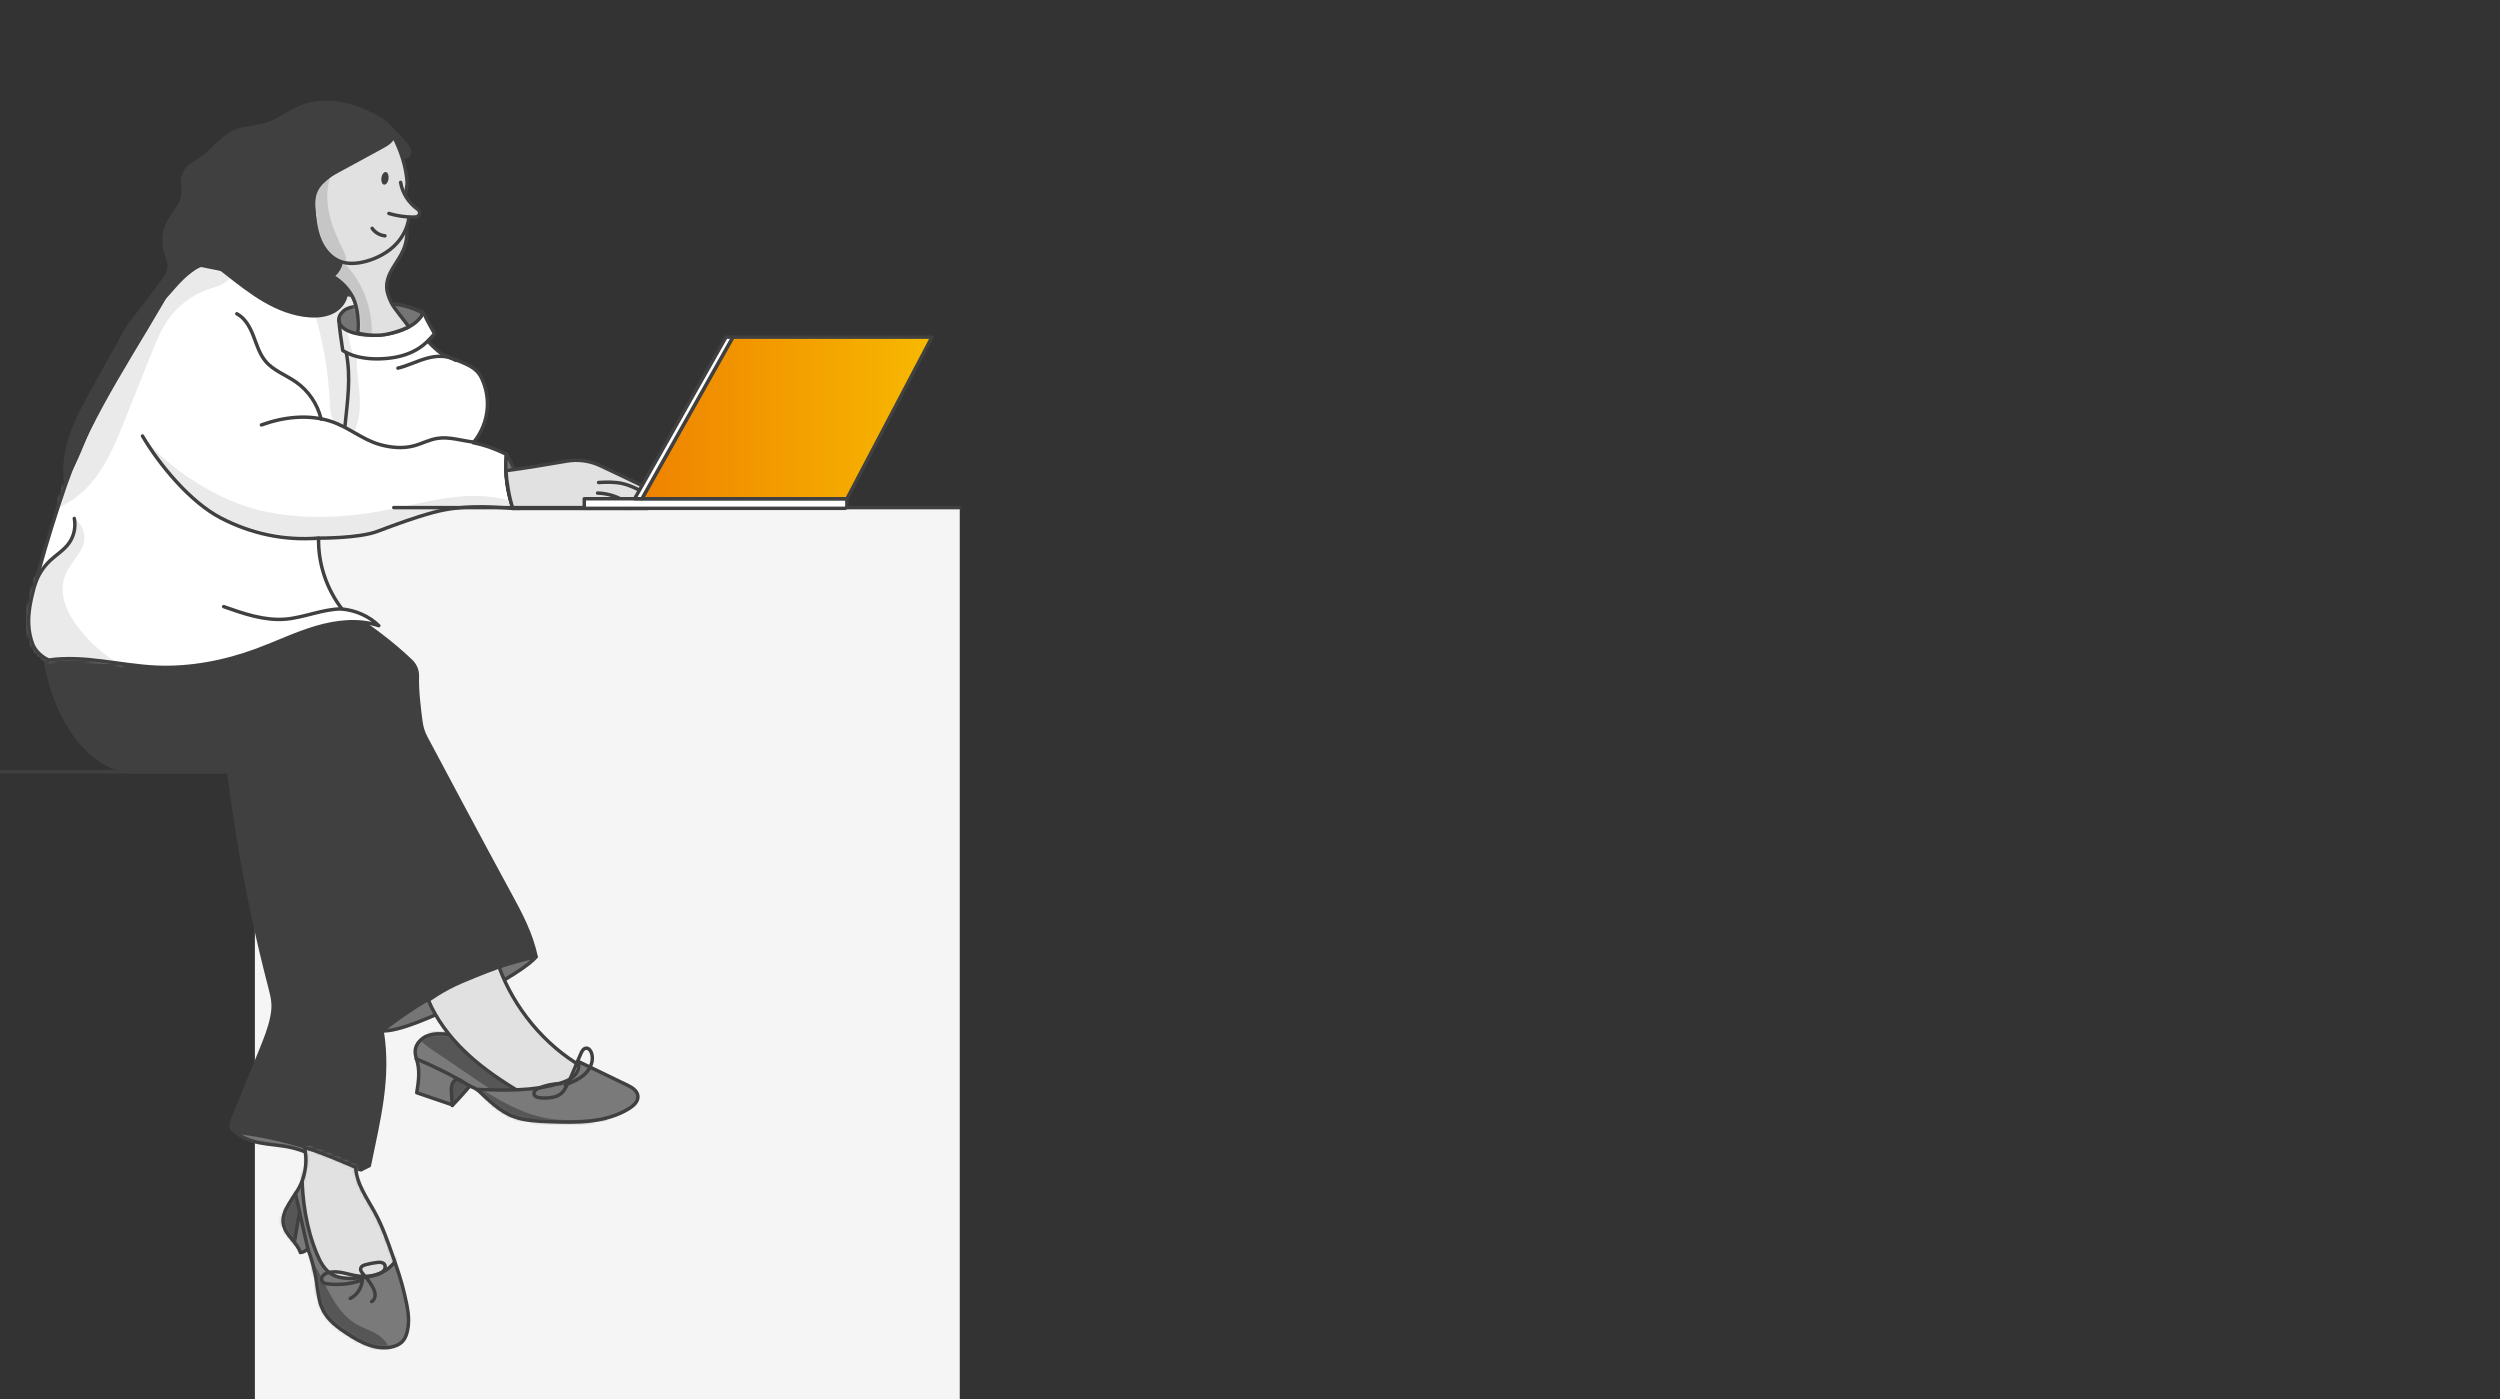 <?xml version="1.0" encoding="UTF-8"?> <svg xmlns="http://www.w3.org/2000/svg" xmlns:xlink="http://www.w3.org/1999/xlink" id="Layer_1" data-name="Layer 1" viewBox="0 0 720 403"><rect x="0" y="0" width="720" height="403" fill="#333333" stroke="none"/><defs><style> .cls-1, .cls-2, .cls-3, .cls-4, .cls-5, .cls-6 { stroke: #404040; stroke-linecap: round; stroke-linejoin: round; } .cls-1, .cls-7 { fill: #404040; } .cls-8 { mask: url(#mask-5); } .cls-9 { mask: url(#mask-1); } .cls-2 { fill: url(#linear-gradient); } .cls-10, .cls-4 { fill: #fff; } .cls-11 { mask: url(#mask); } .cls-12, .cls-3 { fill: #e1e1e1; } .cls-13 { mask: url(#mask-2); } .cls-14 { fill: #f5f5f5; } .cls-15 { fill: #565656; } .cls-16 { fill: #c6c6c6; } .cls-17 { mask: url(#mask-4); } .cls-5 { fill: #757575; } .cls-18 { fill: #eaeaea; } .cls-19 { fill: #7a7a7a; } .cls-6 { fill: none; } .cls-20 { mask: url(#mask-3); } </style><mask id="mask" x="119.57" y="296.28" width="31.49" height="22.21" maskUnits="userSpaceOnUse"><g id="mask8_682_72048" data-name="mask8 682 72048"><path class="cls-10" d="M137.73,314.01c-.76-.5-1.57-.91-2.42-1.23-1.62,1.84-3.24,3.67-4.92,5.46-3.64-1.18-6.73-2.35-10.37-3.54.47-2.88.9-5.8.22-8.63-.27-1.12-.72-2.23-.67-3.39.09-2.05,1.79-3.75,3.72-4.44,1.93-.68,4.05-.55,6.08-.31,3.56,3.11,7.44,5.7,11.61,7.94,2.94,1.58,6.09,2.98,8.38,5.4.52.54,1,1.18,1.08,1.92.12,1.13-.78,2.17-1.85,2.57-1.06.4-2.24.29-3.37.11-1.12-.18-2.26-.42-3.39-.27-1.6.21-2.75-.73-4.11-1.62h0Z"></path></g></mask><mask id="mask-1" x="5.9" y="70.86" width="144.86" height="132.36" maskUnits="userSpaceOnUse"><g id="mask9_682_72048" data-name="mask9 682 72048"><path class="cls-10" d="M109.06,180.18c-5.78-1.89-12.14-1.18-17.97.54-5.84,1.71-11.35,4.39-17.05,6.51-9.31,3.44-19.26,5.38-29.17,4.92-10.33-.49-20.61-3.54-30.84-2.06-1.86-.79-3.8-2.54-4.55-4.43-2.86-7.24-.1-14.76,1.86-21.82,2.26-8.13,4.76-16.19,7.51-24.17,7.33-21.27,20.98-39.93,31.76-59.67.68-1.24,1.41-2.54,2.65-3.24,1.59-.91,3.58-.58,5.38-.22,14.1,2.83,28.61,5.72,42.71,8.55.69,1.07,1.17,2.79,1.17,2.79,3.29-.81,6.6-.54,9.98-.43,3.25.1,9.03,2.26,9.03,2.26.16.13.31.26.43.43.37.5.59,1.15.87,1.7.67,1.3,1.36,2.59,2.1,3.85.14.25.13.56-.05.79-.6.79-1.66,1.79-1.66,1.79,0,0,2.62,2.89,4.35,3.8,1.73.91,3.6,1.48,5.4,2.23,2.38.99,4.53,2.1,5.67,4.46,1.26,2.6,1.86,5.52,1.73,8.41-.19,3.76-1.64,7.46-4.07,10.34,3.29.64,6.54,1.86,9.55,3.33-.51,5.3.15,10.54,1.87,15.58-7.83-.65-15.43-.88-23.01,1.18-5.57,1.52-10.65,3.42-16.06,5.45s-16.9,1.93-16.9,1.93c-.16,7.36,2.28,14.55,6.73,20.41,3.92.38,7.79,2.05,10.61,4.8h0Z"></path></g></mask><mask id="mask-2" x="94.87" y="64.1" width="22.88" height="34" maskUnits="userSpaceOnUse"><g id="mask10_682_72048" data-name="mask10 682 72048"><path class="cls-10" d="M103.02,95.92s4.35,1.14,8.09.4c3.74-.73,6.64-2.18,6.64-2.18-1.03-1.56-4.23-5.26-5.04-6.94-.68-1.41-1.29-2.91-1.34-4.47-.06-1.96.76-3.84,1.76-5.53,1-1.69,2.19-3.28,2.98-5.07,1.11-2.5,1.39-5.36.79-8.02-1.17,3.73-3.96,7.1-7.29,9.15-3.34,2.05-7.58,2.67-11.27,1.35.05,1.86-1.11,3.82-2.6,4.92,2.51,1.44,4.7,3.68,5.98,6.28,1.28,2.6,1.71,7.25,1.31,10.12h0Z"></path></g></mask><mask id="mask-3" x="87.16" y="39.21" width="30.71" height="36.82" maskUnits="userSpaceOnUse"><g id="mask11_682_72048" data-name="mask11 682 72048"><path class="cls-10" d="M117.83,60.24c.31,3.54-1.11,7.11-3.48,9.75-2.37,2.64-5.64,4.39-9.06,5.3-2.39.63-4.99.87-7.31-.01-2.69-1.02-4.68-3.43-5.8-6.09-1.12-2.65-1.5-5.56-1.82-8.42-.24-2.13-.43-4.4.5-6.34,1.06-2.18,3.31-3.48,5.44-4.64,4.62-2.52,9.24-5.04,13.87-7.55,1.31-.72,2.75-1.59,3.12-3.04,2.1,4.08,3.63,8.57,3.95,13.14.17,2.41-1.95,6.94.58,7.88h.01Z"></path></g></mask><linearGradient id="linear-gradient" x1="268.39" y1="283.63" x2="184.86" y2="283.63" gradientTransform="translate(0 404) scale(1 -1)" gradientUnits="userSpaceOnUse"><stop offset="0" stop-color="#f7b900"></stop><stop offset="1" stop-color="#ef8200"></stop></linearGradient><mask id="mask-4" x="136.91" y="305.63" width="46.82" height="19.96" maskUnits="userSpaceOnUse"><g id="mask12_682_72048" data-name="mask12 682 72048"><path class="cls-10" d="M166.43,305.64c.62,1.42.02,3.15-1.09,4.23-1.11,1.09-2.61,1.66-4.09,2.11-7.67,2.31-15.84,2.05-23.84,1.77,3.28,3.03,6.46,6.38,10.66,7.88,3.27,1.17,6.8,1.29,10.26,1.41,3.93.13,7.87.25,11.78-.2,3.9-.46,7.79-1.52,11.12-3.61,1.3-.82,2.63-2.06,2.48-3.59-.16-1.56-1.76-2.51-3.18-3.19-4.58-2.22-9.53-4.59-14.11-6.81h0Z"></path></g></mask><mask id="mask-5" x="79.84" y="327.34" width="37.83" height="63.25" maskUnits="userSpaceOnUse"><g id="mask13_682_72048" data-name="mask13 682 72048"><path class="cls-10" d="M102.44,336.14c.2,4.85,3.33,8.99,5.63,13.26,2.13,3.94,3.61,8.2,5.09,12.43,1.23,3.52,2.46,7.05,3.29,10.7.83,3.64,1.68,7.05.92,10.63-.23,1.08-.6,2.17-1.32,3.01-.89,1.04-2.23,1.59-3.58,1.83-2.17.38-4.41.02-6.48-.73-2.07-.75-3.97-1.88-5.82-3.07-2.82-1.82-5.65-3.9-7.15-6.9-1.26-2.53-1.46-5.44-1.88-8.23-.49-3.23-1.33-6.4-2.5-9.45-.58.65-1.26,1.03-2.12,1.11-1.02-3.01-4.14-4.85-4.86-7.94-.97-4.11,3.3-7.94,5-11.8,1.44-3.28,1.82-7.02,1.06-10.53,4.97,1.49,9.93,3.69,14.71,5.7h0Z"></path></g></mask></defs><path class="cls-14" d="M73.41,146.18h203v314H73.41V146.18Z"></path><path class="cls-19" d="M137.73,314.01c-.76-.5-1.57-.91-2.42-1.23-1.62,1.84-3.24,3.67-4.92,5.46-3.64-1.18-6.73-2.35-10.37-3.54.47-2.88.9-5.8.22-8.63-.27-1.12-.72-2.23-.67-3.39.09-2.05,1.79-3.75,3.72-4.44,1.93-.68,4.05-.55,6.08-.31,3.56,3.11,7.44,5.7,11.61,7.94,2.94,1.58,6.09,2.98,8.38,5.4.52.54,1,1.18,1.08,1.92.12,1.13-.78,2.17-1.85,2.57-1.06.4-2.24.29-3.37.11-1.12-.18-2.26-.42-3.39-.27-1.6.21-2.75-.73-4.11-1.62h0Z"></path><g class="cls-11"><g><path class="cls-15" d="M130.58,318.49c-.39-1.56-.55-3.18-.46-4.77.04-.7.09-1.76.58-2.26.64-.65,1.8-.34,2.61.1.81.43,1.4,1.18,1.96,1.91-1.14,2.06-2.8,3.62-4.68,5.04h0Z"></path><path class="cls-15" d="M146.43,314.33l-4.12.08c-5.61-3.7-11.13-7.61-16.74-11.31-1.68-1.11-3.39-2.24-4.73-3.76,1.41-1.94,4.03-3.09,6.43-3.07,2,.02,3.9.82,5.67,1.74,5.36,2.78,9.98,6.76,14.48,10.79,1.66,1.49,3.42,3.19,3.64,5.41-1.43.14-3.2.17-4.64.11h0Z"></path></g></g><path class="cls-6" d="M137.73,314.01c-.76-.5-1.57-.91-2.42-1.23-1.62,1.84-3.24,3.67-4.92,5.46-3.64-1.18-6.73-2.35-10.37-3.54.47-2.88.9-5.8.22-8.63-.27-1.12-.72-2.23-.67-3.39.09-2.05,1.79-3.75,3.72-4.44,1.93-.68,4.05-.55,6.08-.31,3.56,3.11,7.44,5.7,11.61,7.94,2.94,1.58,6.09,2.98,8.38,5.4.52.54,1,1.18,1.08,1.92.12,1.13-.78,2.17-1.85,2.57-1.06.4-2.24.29-3.37.11-1.12-.18-2.26-.42-3.39-.27-1.6.21-2.75-.73-4.11-1.62h0Z"></path><path class="cls-1" d="M106.36,335.71l-2.33,1.15c-10.84-5.44-22.59-9.05-34.61-10.64-.99-.13-2.13-.34-2.62-1.21-.46-.83-.11-1.86.25-2.74,2.74-6.72,5.47-13.43,8.21-20.14,1.21-2.98,2.41-5.98,3.05-9.14.65-3.16.39-5.07-.44-8.23-1.77-6.8-3.4-13.62-4.88-20.49-2.98-13.88-5.35-27.89-7.09-41.98h-26.36c-15.36,0-24.95-18.83-26.76-34.08,26.12-.61,52.56-3.88,77.63-11.25,3.05-.9,6.22-.37,9.35-.9,6.39,4.1,13.11,9,18.67,14.37,1.2,1.16,1.84,2.79,1.77,4.46-.17,3.7.58,9.8,1.04,13.14.22,1.54.69,3.02,1.43,4.4,3.8,7.14,16.76,31.5,23.88,44.55,3.24,5.93,6.51,11.97,7.83,18.59-16.38,3.54-31.21,10.94-44.34,21.36,2.19,13.49-.95,25.36-3.69,38.8Z"></path><path class="cls-5" d="M154.39,275.55c-16.38,3.54-31.21,10.94-44.34,21.36,4.71.18,14.12-3.78,24.73-9.04,10.61-5.26,18.13-10.22,19.61-12.33Z"></path><path class="cls-5" d="M104.03,336.86c-10.84-5.44-22.59-9.05-34.61-10.64-.99-.13-2.13-.34-2.62-1.21,1.95,2.39,5,3.53,8.03,4.12,3.03.59,6.15.68,9.16,1.39,6.81,1.62,13.05,5.98,20.04,6.34h0Z"></path><path class="cls-10" d="M109.06,180.18c-5.78-1.89-12.14-1.18-17.97.54-5.84,1.71-11.35,4.39-17.05,6.51-9.31,3.44-19.26,5.38-29.17,4.92-10.33-.49-20.61-3.54-30.84-2.06-1.86-.79-3.8-2.54-4.55-4.43-2.86-7.24-.1-14.76,1.86-21.82,2.26-8.13,4.76-16.19,7.51-24.17,7.33-21.27,20.98-39.93,31.76-59.67.68-1.24,1.41-2.54,2.65-3.24,1.59-.91,3.58-.58,5.38-.22,14.1,2.83,28.61,5.72,42.71,8.55.69,1.07,1.17,2.79,1.17,2.79,3.29-.81,6.6-.54,9.98-.43,3.25.1,9.03,2.26,9.03,2.26.16.13.31.26.43.43.37.5.59,1.15.87,1.7.67,1.3,1.36,2.59,2.1,3.85.14.25.13.56-.05.79-.6.79-1.66,1.79-1.66,1.79,0,0,2.62,2.89,4.35,3.8,1.73.91,3.6,1.48,5.4,2.23,2.38.99,4.53,2.1,5.67,4.46,1.26,2.6,1.86,5.52,1.73,8.41-.19,3.76-1.64,7.46-4.07,10.34,3.29.64,6.54,1.86,9.55,3.33-.51,5.3.15,10.54,1.87,15.58-7.83-.65-15.43-.88-23.01,1.18-5.57,1.52-10.65,3.42-16.06,5.45s-16.9,1.93-16.9,1.93c-.16,7.36,2.28,14.55,6.73,20.41,3.92.38,7.79,2.05,10.61,4.8h0Z"></path><g class="cls-9"><g><path class="cls-18" d="M101.95,124.47c-.79-.73-1.71-1.07-2.69-1.46-.55-.22-1.09-.44-1.64-.68-.21-.09-1.26-.42-1.32-.59,0,0-.06-.18-.56-1.21-.65-1.33-.69-2.88-.75-4.35-.37-8.74-1.83-17.43-4.33-25.81,2.83-1.4,5.72-2.86,8.05-4.99.52-.47,1.12-1.02,1.8-.9.7.12,1.1.87,1.28,1.56.17.69.26,1.46.75,1.98-1.32.34-2.69.78-3.69,1.71-1.79,1.66-.56,4.35,1.09,5.59.55,2.34,1.11,4.52,1.67,6.85.36.14.84.48,1.2.61-.25,3.64.53,7.32.75,10.97.22,3.65.04,7.45-1.59,10.72h0Z"></path><path class="cls-18" d="M150.75,147.2c-3.29,1.05-6.58,2.1-9.88,3.15-10.24,3.26-20.63,6.56-31.37,7-8.89.36-17.72-1.26-26.47-2.87-6.66-1.23-13.42-2.49-19.42-5.62-4.93-2.57-9.13-6.31-12.87-10.39-1.89-2.06-3.69-4.23-5.44-6.41-.82-1.03-1.69-2.03-2.46-3.1-.77-1.07-1.08-2.45-1.8-3.4,7.49,9.64,22.12,18.75,34.02,21.48,11.9,2.74,24.38,2.15,36.38-.16,6.51-1.25,12.93-3,19.51-3.73,6.59-.73,13.47-.38,19.48,2.39.26.45.37,1.14.31,1.65h0Z"></path><path class="cls-18" d="M57.25,197.86c-13.25-.02-26.35-6.41-34.51-16.84-3.29-4.2-5.88-9.72-4.17-14.77,1.04-3.09,3.51-5.47,5.03-8.35s.54-6.84-2.21-8.59c.66,3.28-.09,6.32-2.51,8.63-2.42,2.31-5.37,4.02-7.66,6.46-4.32,4.58-5.82,11.3-5.18,17.56.64,6.27,3.19,12.17,6.09,17.76,14.16,5.27,31.43,4.51,45.12-1.85h0Z"></path><path class="cls-18" d="M28.25,136.52c3.39-4.78,5.59-10.28,7.76-15.71,2.54-6.36,5.09-12.72,7.63-19.07,1.33-3.33,2.68-6.69,4.73-9.64,2.8-4.02,6.88-7.15,11.52-8.74,2.48-.85,5.39-1.48,6.69-3.76,1.54-2.72-.13-6.06-1.77-8.72-10.84-.43-21.08,6.09-27.61,14.75-6.54,8.66-9.95,19.25-12.67,29.76-1.7,6.54-3.18,13.13-5.15,19.58-.93,3.03-3.21,6.71-3.54,9.8-.33,3.08,4.02-.16,5.36-1.08,2.77-1.92,5.13-4.41,7.07-7.16h0Z"></path></g></g><path class="cls-6" d="M109.06,180.18c-5.78-1.89-12.14-1.18-17.97.54-5.84,1.71-11.35,4.39-17.05,6.51-9.31,3.44-19.26,5.38-29.17,4.92-10.33-.49-20.61-3.54-30.84-2.06-1.86-.79-3.8-2.54-4.55-4.43-2.86-7.24-.1-14.76,1.86-21.82,2.26-8.13,4.76-16.19,7.51-24.17,7.33-21.27,20.98-39.93,31.76-59.67.68-1.24,1.41-2.54,2.65-3.24,1.59-.91,3.58-.58,5.38-.22,14.1,2.83,28.61,5.72,42.71,8.55.69,1.07,1.17,2.79,1.17,2.79,3.29-.81,6.6-.54,9.98-.43,3.25.1,9.03,2.26,9.03,2.26.16.13.31.26.43.43.37.5.59,1.15.87,1.7.67,1.3,1.36,2.59,2.1,3.85.14.25.13.56-.05.79-.6.79-1.66,1.79-1.66,1.79,0,0,2.62,2.89,4.35,3.8,1.73.91,3.6,1.48,5.4,2.23,2.38.99,4.53,2.1,5.67,4.46,1.26,2.6,1.86,5.52,1.73,8.41-.19,3.76-1.64,7.46-4.07,10.34,3.29.64,6.54,1.86,9.55,3.33-.51,5.3.15,10.54,1.87,15.58-7.83-.65-15.43-.88-23.01,1.18-5.57,1.52-10.65,3.42-16.06,5.45s-16.9,1.93-16.9,1.93c-.16,7.36,2.28,14.55,6.73,20.41,3.92.38,7.79,2.05,10.61,4.8h0Z"></path><path class="cls-5" d="M101.75,88.35c-1.75.38-2.56.81-3.45,1.86-.89,1.05-.94,2.44-.13,3.53,1.03,1.39,3.22,2.14,5.36,2.51,4.87.83,10.22.04,14.22-2.1,1.02-.55,1.96-1.18,2.65-1.94.69-.76,1.26-1.24,1.21-2.15-2.78-1.47-6.25-2.5-9.71-2.61-3.46-.11-6.83.19-10.14.91h0Z"></path><path class="cls-6" d="M124.86,96.48c-1.85,1.96-4.96,6-13.6,6.76-8.64.76-12.55-2.32-12.55-2.32-.35-2.33-1-6.58-1.11-8.93"></path><path class="cls-5" d="M145.82,130.83c2.87,4.56,4.56,10.23,3.91,15.58,0,0-1.32-.05-1.89,0-1.82-5.03-2.49-10.25-2.02-15.58Z"></path><path class="cls-6" d="M91.72,154.96c-9.77.82-19.42-1.26-28.12-5.78-8.7-4.51-17.6-15.16-22.56-23.61"></path><path class="cls-6" d="M136.66,127.35c-3.62-.37-7.22-1.68-10.81-1.08-2.33.39-4.45,1.56-6.73,2.15-3.21.83-6.62.5-9.8-.41-5.03-1.44-8.99-5.02-13.98-6.65-6.48-2.12-13.64-1.3-20.05,1.02"></path><path class="cls-6" d="M92.47,120.68c-1-4.27-3.63-8.14-7.22-10.65-2.91-2.04-6.47-3.26-8.76-5.98-1.75-2.07-2.53-4.77-3.51-7.3-.99-2.53-2.36-5.12-4.77-6.38"></path><path class="cls-6" d="M131.24,103.77c-2.46-1.53-5.63-1.35-8.42-.56-2.78.79-5.4,2.13-8.22,2.81"></path><path class="cls-12" d="M103.02,95.92s4.35,1.14,8.09.4c3.74-.73,6.64-2.18,6.64-2.18-1.03-1.56-4.23-5.26-5.04-6.94-.68-1.41-1.29-2.91-1.34-4.47-.06-1.96.76-3.84,1.76-5.53,1-1.69,2.19-3.28,2.98-5.07,1.11-2.5,1.39-5.36.79-8.02-1.17,3.73-3.96,7.1-7.29,9.15-3.34,2.05-7.58,2.67-11.27,1.35.05,1.86-1.11,3.82-2.6,4.92,2.51,1.44,4.7,3.68,5.98,6.28,1.28,2.6,1.71,7.25,1.31,10.12h0Z"></path><g class="cls-13"><path class="cls-16" d="M96.72,73.6c7.24,5.73,11.22,15.33,10.17,24.5-1.88-.37-3.48-.73-5.36-1.1.03-4.42-1.68-8.92-4.41-12.39-.93-1.18-2.05-2.36-2.22-3.85-.28-2.42,2.48-4.82,1.82-7.16h0Z"></path></g><path class="cls-6" d="M103.02,95.92s4.35,1.14,8.09.4c3.74-.73,6.64-2.18,6.64-2.18-1.03-1.56-4.23-5.26-5.04-6.94-.68-1.41-1.29-2.91-1.34-4.47-.06-1.96.76-3.84,1.76-5.53,1-1.69,2.19-3.28,2.98-5.07,1.11-2.5,1.39-5.36.79-8.02-1.17,3.73-3.96,7.1-7.29,9.15-3.34,2.05-7.58,2.67-11.27,1.35.05,1.86-1.11,3.82-2.6,4.92,2.51,1.44,4.7,3.68,5.98,6.28,1.28,2.6,1.71,7.25,1.31,10.12h0Z"></path><path class="cls-12" d="M117.83,60.24c.31,3.54-1.11,7.11-3.48,9.75-2.37,2.64-5.64,4.39-9.06,5.3-2.39.63-4.99.87-7.31-.01-2.69-1.02-4.68-3.43-5.8-6.09-1.12-2.65-1.5-5.56-1.82-8.42-.24-2.13-.43-4.4.5-6.34,1.06-2.18,3.31-3.48,5.44-4.64,4.62-2.52,9.24-5.04,13.87-7.55,1.31-.72,2.75-1.59,3.12-3.04,2.1,4.08,3.63,8.57,3.95,13.14.17,2.41-1.95,6.94.58,7.88h.01Z"></path><g class="cls-20"><path class="cls-16" d="M104.05,42.6c-3.85.73-7.03,3.76-8.55,7.38s-1.53,7.73-.69,11.55c.84,3.83,2.5,7.43,4.24,10.94.44.9.9,2.01.33,2.84-.63.93-2.01.81-3.07.45-2.93-.99-5.51-3.01-7.17-5.62-1.82-2.85-1.82-5.34-1.94-8.72-.18-4.92.62-10.05,3.42-14.1,2.8-4.05,7.91-6.74,12.71-5.65.37.08.78.22.96.55.19.34.14.46-.23.37h0Z"></path></g><path class="cls-6" d="M117.83,60.24c.31,3.54-1.11,7.11-3.48,9.75-2.37,2.64-5.64,4.39-9.06,5.3-2.39.63-4.99.87-7.31-.01-2.69-1.02-4.68-3.43-5.8-6.09-1.12-2.65-1.5-5.56-1.82-8.42-.24-2.13-.43-4.4.5-6.34,1.06-2.18,3.31-3.48,5.44-4.64,4.62-2.52,9.24-5.04,13.87-7.55,1.31-.72,2.75-1.59,3.12-3.04,2.1,4.08,3.63,8.57,3.95,13.14.17,2.41-1.95,6.94.58,7.88h.01Z"></path><path class="cls-12" d="M115.38,52.53c.51,3.11,2.36,5.97,4.95,7.77.88.61.61,1.95-.44,2.15-.29.05-.6.08-.9.08-2.36-.02-4.72-.37-6.99-1.05"></path><path class="cls-6" d="M115.38,52.53c.51,3.11,2.36,5.97,4.95,7.77.88.61.61,1.95-.44,2.15-.29.05-.6.08-.9.08-2.36-.02-4.72-.37-6.99-1.05"></path><path class="cls-6" d="M110.87,67.92c-1.46-.14-2.85-.95-3.69-2.16"></path><path class="cls-7" d="M110.6,53.18c-.56-.08-.9-.96-.76-1.96.15-1,.72-1.75,1.29-1.67.56.08.9.96.76,1.96-.14,1-.72,1.75-1.29,1.67Z"></path><path class="cls-7" d="M113.29,39.21s1.61,2.83,2.64,6.38c.83.31,1.8-.07,2.19-.73.39-.66.35-1.5.07-2.21-.28-.71-.78-1.31-1.28-1.89-1.21-1.4-2.54-2.66-3.81-3.99-.54-.57-1-1.18-1.6-1.7-1.33-1.17-2.92-1.89-4.49-2.69-1.68-.85-3.43-1.59-5.23-2.15-4.98-1.57-10.51-1.8-15.35.16-3.52,1.43-6.56,3.96-10.2,5.05-2.82.85-5.89.8-8.61,1.94-3.97,1.66-6.53,5.54-10.09,7.96-1.21.82-2.55,1.49-3.57,2.54-1.23,1.27-2.15,3.28-1.88,5.01.34,2.24.29,3.86-.87,5.93-1.02,1.83-2.42,3.45-3.34,5.35-1.22,2.54-1.48,5.53-.72,8.25.48,1.69,1.34,3.38,1.02,5.1-.22,1.15-.94,2.13-1.64,3.07-1.89,2.53-3.79,5.06-5.69,7.58-1.67,2.23-3.59,4.25-4.94,6.67-3.11,5.59-6.21,11.18-9.32,16.78-2.38,4.28-4.76,8.57-6.39,13.19-1.63,4.61-2.49,9.59-1.71,14.42,3.32-4.57,5.17-10.01,7.36-15.22,2.59-6.16,5.71-12.1,8.95-17.93,1.87-3.37,3.81-6.7,5.83-9.98,1.82-2.95,3.58-6.42,6.04-8.88,2.93-2.93,5.14-6.22,8.56-8.75,1.39-1.03,2.98-2.01,4.7-1.94,1.73.07,3.23,1.18,4.59,2.26,3.68,2.88,7.34,5.81,11.38,8.17,4.04,2.35,8.51,4.11,13.17,4.45,2.6.19,5.33-.11,7.58-1.46,2.24-1.35,3.87-3.91,3.56-6.5-.18-1.5-1.85-2.3-3.14-3.08-.38-.23-.83-.51-.87-.96-.03-.33.18-.64.38-.9.38-.52.77-1.03,1.15-1.55.25-.34.52-.79.32-1.17-.11-.21-.34-.33-.54-.44-1.38-.75-2.62-1.79-3.6-3.01-2.57-3.2-2.52-6.55-2.92-10.64-.22-2.25-.42-4.64.56-6.68.75-1.54,2.08-2.7,3.42-3.76,4.6-3.64,9.68-6.68,15.06-9.01,1.37-.59,3.15-1.55,3.26-3.04h-.01Z"></path><path class="cls-6" d="M98.45,175.37c-5.17-.05-10.98,2.5-16.13,2.94-6.11.53-12.11-1.55-17.9-3.6"></path><path class="cls-6" d="M10.09,168.26c.85-2.57,2.35-4.93,4.32-6.79,1.77-1.68,3.93-2.97,5.38-4.93,1.51-2.04,2.1-4.74,1.61-7.23"></path><path class="cls-3" d="M143.72,278.47c4.22,11.71,13.11,22.55,23.91,28.74.14,1.77-.24,3.46-1.41,4.8-1.17,1.34-2.74,2.27-4.39,2.91-4.82,1.88-9.52,1.18-13.84-1.48-5.09-3.14-10.01-6.62-14.3-10.79-4.29-4.17-7.97-9.04-10.31-14.55,0,0,3.9-2.95,9.41-5.32,5.51-2.36,10.92-4.33,10.92-4.33h0Z"></path><path class="cls-6" d="M99.73,101.54c1.38,7.35.36,13.82-.39,21.26"></path><path class="cls-3" d="M145.71,135.56c5.78-.79,11.67-1.74,17.48-2.76,3.36-.59,6.82-.09,9.89,1.4,4.85,2.36,9.62,4.44,14.53,7.06.21.11.43.31.54.52.11.21.14.47.04.69-.1.22-.37.35-.59.26.43.18.67.72.52,1.16-.14.44-.65.71-1.09.6.22.3.22.71.13,1.08-.08.37-.34.69-.66.86h-38.81c-1.09-3.36-1.75-7.33-1.98-10.85h0Z"></path><path class="cls-6" d="M187.6,142.71c-2.76-1.08-5.3-2.72-8.18-3.41-2.29-.55-4.68-.46-7.02-.34"></path><path class="cls-6" d="M172.11,142c3.04.09,6.05,1.08,8.54,2.83.2.14.41.3.55.52.13.22.16.51.02.72-.14.21-.29.35-.75.35"></path><path class="cls-6" d="M178.82,143.71c1.37.74,2.86,1.23,4.4,1.45"></path><path class="cls-6" d="M113.41,146.18h163"></path><path class="cls-4" d="M168.27,146.4h75.01c.35,0,.62-.28.62-.63v-2.13h-75.63v2.76Z"></path><path class="cls-2" d="M184.86,143.64h59.05l24.49-46.55h-57.33l-26.21,46.55Z"></path><path class="cls-4" d="M211.07,97.09h-1.98l-26.32,46.55h2.09l26.21-46.55Z"></path><path class="cls-6" d="M65.91,222.29H-27"></path><path class="cls-19" d="M166.43,305.64c.62,1.42.02,3.15-1.09,4.23-1.11,1.09-2.61,1.66-4.09,2.11-7.67,2.31-15.84,2.05-23.84,1.77,3.28,3.03,6.46,6.38,10.66,7.88,3.27,1.17,6.8,1.29,10.26,1.41,3.93.13,7.87.25,11.78-.2,3.9-.46,7.79-1.52,11.12-3.61,1.3-.82,2.63-2.06,2.48-3.59-.16-1.56-1.76-2.51-3.18-3.19-4.58-2.22-9.53-4.59-14.11-6.81h0Z"></path><g class="cls-17"><path class="cls-15" d="M137.04,312.66c6.06,3.8,12.28,7.67,19.27,9.16,6.01,1.28,12.24.72,18.35,0,.19.5.14,1.31-.26,1.66s-.94.52-1.46.67c-9.97,2.84-21.07,1.45-30.03-3.77-2.38-1.38-3.68-4.15-5.52-6.19-.19-.2-.38-.43-.4-.71-.02-.28-.18-.96.05-.82h0Z"></path></g><path class="cls-6" d="M166.43,305.64c.62,1.42.02,3.15-1.09,4.23-1.11,1.09-2.61,1.66-4.09,2.11-7.67,2.31-15.84,2.05-23.84,1.77,3.28,3.03,6.46,6.38,10.66,7.88,3.27,1.17,6.8,1.29,10.26,1.41,3.93.13,7.87.25,11.78-.2,3.9-.46,7.79-1.52,11.12-3.61,1.3-.82,2.63-2.06,2.48-3.59-.16-1.56-1.76-2.51-3.18-3.19-4.58-2.22-9.53-4.59-14.11-6.81h0Z"></path><path class="cls-19" d="M102.44,336.14c.2,4.85,3.33,8.99,5.63,13.26,2.13,3.94,3.61,8.2,5.09,12.43,1.23,3.52,2.46,7.05,3.29,10.7.83,3.64,1.68,7.05.92,10.63-.23,1.08-.6,2.17-1.32,3.01-.89,1.04-2.23,1.59-3.58,1.83-2.17.38-4.41.02-6.48-.73-2.07-.75-3.97-1.88-5.82-3.07-2.82-1.82-5.65-3.9-7.15-6.9-1.26-2.53-1.46-5.44-1.88-8.23-.49-3.23-1.33-6.4-2.5-9.45-.58.65-1.26,1.03-2.12,1.11-1.02-3.01-4.14-4.85-4.86-7.94-.97-4.11,3.3-7.94,5-11.8,1.44-3.28,1.82-7.02,1.06-10.53,4.97,1.49,9.93,3.69,14.71,5.7h0Z"></path><g class="cls-8"><g><path class="cls-15" d="M85.29,355.36c.34-1.11.44-2.26.63-3.4.14-.87.34-1.74.26-2.62-.17-2.13-1.47-6.76-1.47-6.76,0,0-1.35,3.08-2.07,4.17-.59.88-1.27,1.69-1.83,2.59-.55.9-.98,1.91-.97,2.97,0,1.19.58,2.33,1.35,3.24.55.66,1.79,2.53,2.69,2.68,1.03.18,1.18-2.11,1.41-2.87h0Z"></path><path class="cls-3" d="M115.24,359.46c-.22,2.9-2.3,5.42-4.85,6.8s-5.52,1.79-8.43,1.89c-2.22.08-4.55-.04-6.45-1.19-2.08-1.26-3.29-3.54-4.23-5.79-3.11-7.46-4.29-15.62-4.32-23.7-.01-3.16.04-6.47.13-9.63,5.18,2.23,11.24,2.78,15.5,6.48,2.13,1.85,3.6,4.34,5.03,6.77,3.36,5.73,8.11,11.74,7.61,18.36h0Z"></path><path class="cls-6" d="M86.25,349.18c-.5,2.71-1.08,6.45-1.58,9.16"></path><path class="cls-15" d="M88.88,361.65c2.41,3.23,3.97,6.99,5.88,10.54,1.9,3.55,4.27,7.02,7.73,9.09,2.09,1.24,4.48,1.92,6.51,3.26,2.03,1.33,3.72,3.67,3.23,6.05-5.71-.17-11.62-1.02-15.79-4.92-2.97-2.78-4.62-6.71-5.57-10.67-.96-3.96-1.11-9.37-1.98-13.34h0Z"></path></g></g><path class="cls-6" d="M102.44,336.14c.2,4.85,3.33,8.99,5.63,13.26,2.13,3.94,3.61,8.2,5.09,12.43,1.23,3.52,2.46,7.05,3.29,10.7.83,3.64,1.68,7.05.92,10.63-.23,1.08-.6,2.17-1.32,3.01-.89,1.04-2.23,1.59-3.58,1.83-2.17.38-4.41.02-6.48-.73-2.07-.75-3.97-1.88-5.82-3.07-2.82-1.82-5.65-3.9-7.15-6.9-1.26-2.53-1.46-5.44-1.88-8.23-.49-3.23-1.33-6.4-2.5-9.45-.58.65-1.26,1.03-2.12,1.11-1.02-3.01-4.14-4.85-4.86-7.94-.97-4.11,3.3-7.94,5-11.8,1.44-3.28,1.82-7.02,1.06-10.53,4.97,1.49,9.93,3.69,14.71,5.7h0Z"></path><path class="cls-6" d="M130.25,318.39l-.22-3.66c-.04-.65-.08-1.32.05-1.96.13-.64.44-1.27.98-1.65.54-.37,1.21-.25,1.72.16"></path><path class="cls-6" d="M135.32,312.78c-4.96-3.07-10.08-5.56-15.45-7.85"></path><path class="cls-6" d="M162.75,312.49c2.07-.84,4.2-1.71,5.8-3.27,1.6-1.56,2.56-3.99,1.76-6.08-.25-.64-.78-1.29-1.46-1.27-.76.02-1.23.81-1.53,1.5-1.41,3.12-2.55,6.36-4.15,9.39-.43.82-.91,1.64-1.62,2.23-.84.69-1.93,1-3.01,1.14-1.03.14-2.07.14-3.1.02-.66-.08-1.43-.31-1.62-.95-.13-.42.05-.88.36-1.2.31-.31.72-.5,1.12-.67,2-.81,4.14-1.24,6.3-1.26"></path><path class="cls-6" d="M88.66,359.61c-.9-3.66-2.68-12.15-3.57-15.81"></path><path class="cls-6" d="M107.02,374.86c.72-.39,1.05-1.27,1.01-2.08s-.4-1.57-.8-2.28c-.69-1.21-1.52-2.35-2.47-3.38-.52-.56-1.12-1.29-.82-2,.21-.51.79-.73,1.33-.88,1.12-.31,2.27-.53,3.42-.66.69-.08,1.49-.08,1.95.45.46.52.34,1.37-.1,1.91-.44.54-1.11.82-1.76,1.04-1.81.59-3.75.76-5.64.52-1.45-.19-2.87-.64-4.31-.93-1.44-.29-2.95-.43-4.37-.02-.58.17-1.17.45-1.53.94-.36.49-.43,1.23-.04,1.69.33.39.89.5,1.4.57,3.38.43,6.86.04,10.06-1.11-.13,2.23-1.48,4.32-3.48,5.31"></path></svg> 